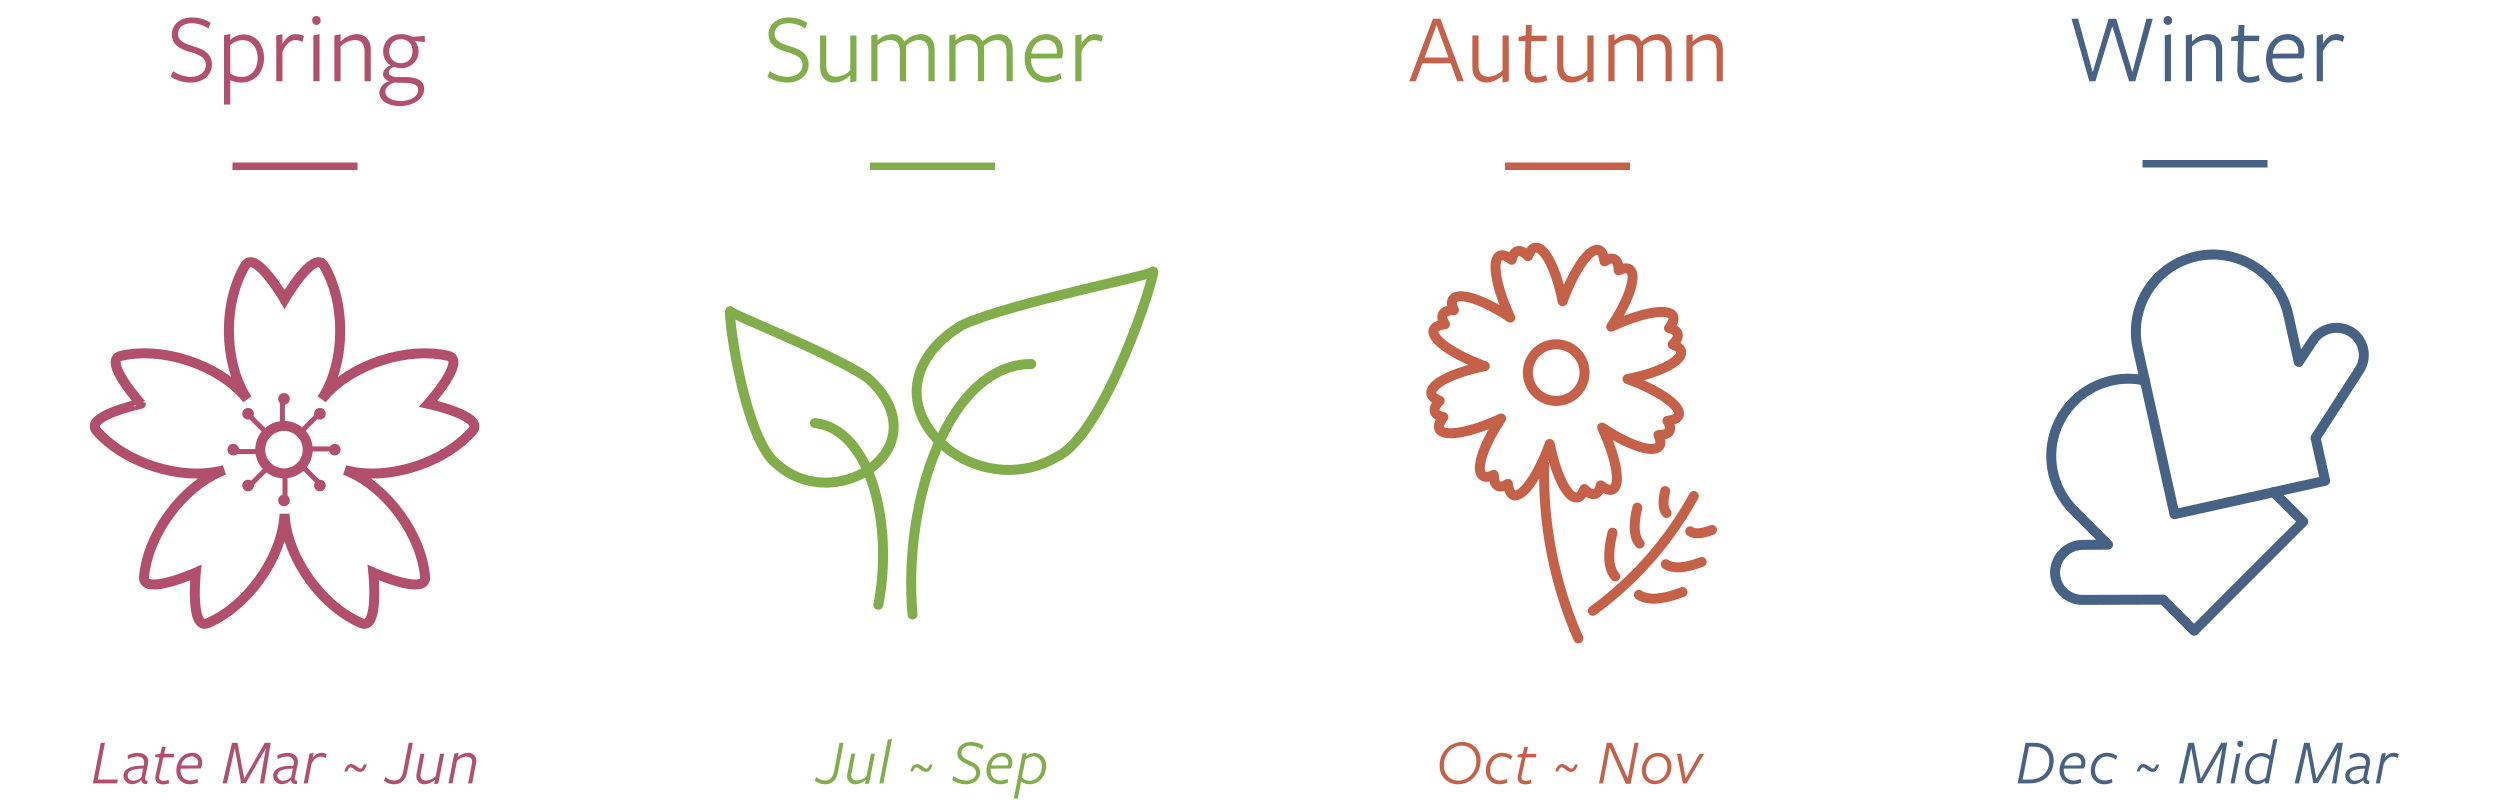 <svg xmlns="http://www.w3.org/2000/svg" xmlns:xlink="http://www.w3.org/1999/xlink" width="1000" height="320" viewBox="0 0 1000 320"><defs><style>.cls-1,.cls-10,.cls-12,.cls-14,.cls-2,.cls-3,.cls-5,.cls-6,.cls-7,.cls-8{fill:none;}.cls-1,.cls-12{stroke:#c56049;}.cls-1,.cls-2,.cls-6,.cls-7{stroke-linecap:round;}.cls-1,.cls-6,.cls-7{stroke-linejoin:round;}.cls-1,.cls-2,.cls-3,.cls-6,.cls-7{stroke-width:4px;}.cls-2,.cls-3,.cls-5,.cls-8{stroke:#b14f6c;}.cls-10,.cls-12,.cls-14,.cls-2,.cls-3,.cls-5,.cls-8{stroke-miterlimit:10;}.cls-4{fill:#b14f6c;}.cls-5{stroke-width:2px;}.cls-10,.cls-6{stroke:#81ae4a;}.cls-14,.cls-7{stroke:#476285;}.cls-10,.cls-12,.cls-14,.cls-8{stroke-width:3px;}.cls-9{fill:#81ae4a;}.cls-11{fill:#c56049;}.cls-13{fill:#476285;}</style><symbol id="summer-leaves" data-name="summer-leaves" viewBox="0 0 173.309 141.173"><path class="cls-6" d="M132.617,76.191c-17.983,10.601-40.358,3.815-50.677-10.707C71.509,50.81,77.064,33.929,95.047,23.328,114.423,14.483,172.377,3.137,171.265,2,172.378,3.136,151.994,67.347,132.617,76.191Z"/><path class="cls-6" d="M21.236,79.423c12.187,10.508,30.09,8.43,39.91-1.17,9.926-9.7,8.028-23.267-4.159-33.776C43.503,35.111,1.099,18.553,2.098,17.843,1.098,18.553,7.752,70.056,21.236,79.423Z"/><path class="cls-6" d="M75.027,139.173C71.06,92.658,90.042,39.034,122.53,38.984"/><path class="cls-6" d="M61.375,135.311c6.185-31.825-2.948-70.258-25.378-72.699"/></symbol><symbol id="spring" data-name="spring" viewBox="0 0 155.89 148.667"><path class="cls-2" d="M135.4,58.639s15.604-17.388,8.018-19.16-17.117-1.296-26.793,1.848S98.959,49.688,93.863,55.58c-.31.358-.642.755-.99,1.181.297-.463.572-.901.817-1.307,4.029-6.667,6.522-15.879,6.522-26.053S97.719,10.017,93.689,3.349,77.945,16.895,77.945,16.895,66.23-3.318,62.2,3.349s-6.522,15.879-6.522,26.053S58.171,48.787,62.2,55.455c.245.406.52.844.817,1.307-.349-.426-.68-.823-.99-1.181-5.096-5.893-13.086-11.109-22.762-14.253s-19.206-3.62-26.793-1.848,8.018,19.16,8.018,19.16S-2.355,63.534,2.741,69.427,15.827,80.536,25.504,83.68,44.71,87.3,52.297,85.528c.461-.108.963-.233,1.495-.373-.513.2-.993.393-1.429.577-7.179,3.026-14.609,9.013-20.59,17.244s-9.378,17.148-10.037,24.91,20.7-1.705,20.7-1.705-2.404,23.239,4.775,20.213,14.609-9.013,20.59-17.244,9.378-17.148,10.037-24.91c.04-.472.075-.988.107-1.537.031.55.067,1.065.107,1.537.659,7.763,4.057,16.679,10.037,24.91s13.411,14.218,20.59,17.244,4.776-20.213,4.776-20.213,21.359,9.467,20.7,1.705-4.057-16.679-10.037-24.91-13.411-14.218-20.59-17.244c-.437-.184-.916-.377-1.429-.577.532.14,1.034.266,1.495.373C111.18,87.3,120.71,86.824,130.386,83.68s17.666-8.361,22.762-14.253S135.4,58.639,135.4,58.639Z"/><circle class="cls-3" cx="77.728" cy="76.991" r="9.495"/><circle class="cls-4" cx="77.728" cy="56.69" r="2.331"/><line class="cls-5" x1="77.085" y1="57.762" x2="77.085" y2="68.284"/><circle class="cls-4" cx="63.373" cy="62.636" r="2.331" transform="translate(-25.729 63.157) rotate(-45)"/><line class="cls-5" x1="63.704" y1="63.248" x2="71.055" y2="70.599"/><circle class="cls-4" cx="57.427" cy="76.991" r="2.331"/><line class="cls-5" x1="58.146" y1="77.753" x2="68.668" y2="77.753"/><circle class="cls-4" cx="63.373" cy="91.347" r="2.331" transform="translate(-46.03 71.566) rotate(-45)"/><line class="cls-5" x1="64.194" y1="91.183" x2="71.545" y2="83.832"/><circle class="cls-4" cx="77.728" cy="97.293" r="2.331"/><line class="cls-5" x1="78.137" y1="97.743" x2="78.137" y2="87.222"/><circle class="cls-4" cx="92.084" cy="91.347" r="2.331" transform="translate(-37.621 91.868) rotate(-45)"/><line class="cls-5" x1="92.129" y1="90.693" x2="84.778" y2="83.342"/><circle class="cls-4" cx="98.03" cy="76.991" r="2.331"/><line class="cls-5" x1="97.075" y1="76.701" x2="87.606" y2="76.701"/><circle class="cls-4" cx="92.084" cy="62.636" r="2.331" transform="translate(-17.32 83.459) rotate(-45)"/><line class="cls-5" x1="91.639" y1="62.758" x2="84.288" y2="70.109"/></symbol><symbol id="winter-gloves" data-name="winter-gloves" viewBox="0 0 130 154.591"><path class="cls-7" d="M122.578,33.145a11.316,11.316,0,0,0-15.39,3.326l-5.693,8.581L97.294,26.108A30.86,30.86,0,0,0,37.039,39.47l2.888,13.024,11.858,53.474L91.504,97.16l20.536-4.554L108.232,75.431l17.514-27.139A10.986,10.986,0,0,0,122.578,33.145Z"/><path class="cls-7" d="M91.504,97.159l11.79,11.79-43.642,43.642L47.212,140.151l-32.204.096A10.985,10.985,0,0,1,4.03,129.342a11.151,11.151,0,0,1,10.979-11.098l10.2-.096L11.488,104.428A30.87,30.87,0,0,1,39.925,52.493"/></symbol><symbol id="autmn-cosmos" data-name="autmn-cosmos" viewBox="0 0 116.309 160.294"><path class="cls-1" d="M98.579,40.728c1.519-1.532,2.252-2.958,1.987-4.14s-1.5-1.984-3.459-2.414c1.405-1.758,2.045-3.3,1.717-4.457-1.073-3.794-12.131-2.036-24.831,3.901,7.176-10.681,10.468-20.695,7.368-22.902-.989-.704-2.516-.532-4.389.36-.009-2.157-.499-3.684-1.522-4.332s-2.463-.343-4.153.739c-.249-2.236-.887-3.779-1.937-4.366-3.442-1.924-10.018,7.138-14.8,20.317C52.081,10.807,47.328,1.399,43.576,2.03c-1.197.202-2.156,1.403-2.848,3.358C39.196,3.87,37.77,3.136,36.588,3.402S34.604,4.901,34.174,6.86c-1.758-1.405-3.3-2.045-4.457-1.717-3.794,1.073-2.036,12.131,3.901,24.831-10.681-7.176-20.695-10.468-22.902-7.368-.704.989-.532,2.516.36,4.389-2.157.009-3.684.499-4.332,1.522s-.343,2.463.739,4.153c-2.236.249-3.779.887-4.366,1.937-1.924,3.442,7.138,10.018,20.317,14.8C10.807,51.887,1.399,56.639,2.03,60.392c.202,1.197,1.403,2.156,3.358,2.848-1.519,1.532-2.252,2.958-1.987,4.14S4.901,69.364,6.86,69.793C5.455,71.551,4.816,73.093,5.143,74.25c1.073,3.794,12.131,2.036,24.831-3.901-7.176,10.681-10.468,20.695-7.368,22.902.989.704,2.516.532,4.389-.36.009,2.157.499,3.684,1.522,4.332s2.463.343,4.153-.739c.249,2.236.887,3.779,1.937,4.366,3.442,1.924,10.018-7.138,14.8-20.317,2.479,12.627,7.232,22.036,10.984,21.404,1.197-.202,2.156-1.403,2.848-3.358,1.532,1.519,2.958,2.252,4.14,1.987s1.984-1.499,2.414-3.459c1.758,1.405,3.3,2.045,4.457,1.717,3.794-1.073,2.036-12.131-3.901-24.831,10.681,7.176,20.695,10.468,22.902,7.368.704-.989.532-2.516-.36-4.389,2.157-.009,3.684-.499,4.332-1.522s.343-2.463-.739-4.153c2.236-.249,3.779-.887,4.366-1.937,1.924-3.442-7.138-10.018-20.317-14.8,12.627-2.479,22.036-7.232,21.404-10.984C101.736,42.379,100.534,41.42,98.579,40.728Z"/><circle class="cls-1" cx="51.984" cy="51.984" r="11.335" transform="translate(-10.107 12.622) rotate(-12.628)"/><path class="cls-1" d="M47.207,88.67a163.268,163.268,0,0,0,13.627,69.624"/><path class="cls-1" d="M107.029,101.355a140.153,140.153,0,0,1-40.388,45.91"/><path class="cls-1" d="M114.309,114.936c-4.087,1.585-7.062,1.716-8.737.559"/><path class="cls-1" d="M110.175,127.717c-6.714,2.603-11.602,2.819-14.354.918"/><path class="cls-1" d="M102.526,139.76c-8.174,3.169-14.124,3.432-17.474,1.118"/><path class="cls-1" d="M95.562,99.387c-1.051,4.255-.802,7.223.559,8.737"/><path class="cls-1" d="M84.433,106.013c-1.726,6.991-1.317,11.866.918,14.354"/><path class="cls-1" d="M74.484,116.032c-2.101,8.511-1.604,14.446,1.118,17.474"/></symbol></defs><title>season-as</title><g id="season-AS"><use id="summer-leaves-3" data-name="summer-leaves" width="173.309" height="141.173" transform="translate(289.964 106.614)" xlink:href="#summer-leaves"/><use id="spring-3" data-name="spring" width="155.89" height="148.667" transform="translate(35.873 102.868)" xlink:href="#spring"/><path class="cls-4" d="M82.333,26.021c0-2.92-2.399-4.079-6.319-5.239-3.52-1.04-7.278-2.56-7.278-6.999,0-3.959,3.359-6.799,7.998-6.799a13.717,13.717,0,0,1,7.52,2.16l-.92,2.239a12.123,12.123,0,0,0-6.56-2.08c-3.759,0-5.559,2-5.559,4.279,0,2.76,2.479,3.8,6.318,5,3.6,1.079,7.239,2.719,7.239,7.238,0,4.119-3.439,7.199-8.438,7.199a15.024,15.024,0,0,1-8.039-2.32l.92-2.279A12.566,12.566,0,0,0,76.414,30.74C79.894,30.74,82.333,28.661,82.333,26.021Z"/><path class="cls-4" d="M97.405,13.783c4.96,0,8.199,3.92,8.199,9.479,0,5.679-3.76,9.759-9.039,9.759a11.812,11.812,0,0,1-4.479-.96v9.758H89.607V14.104l2.479-.52v2.44A7.864,7.864,0,0,1,97.405,13.783ZM92.087,29.341A7.679,7.679,0,0,0,96.686,30.78c3.92,0,6.359-3.159,6.359-7.479,0-4.239-2.319-7.238-6.039-7.238a7.394,7.394,0,0,0-4.919,2.039Z"/><path class="cls-4" d="M112.982,32.5h-2.479V14.184l2.479-.52v3.92c1.199-2.36,2.999-3.92,5.398-3.92a6.659,6.659,0,0,1,3.2.84l-.641,2.32a5.448,5.448,0,0,0-2.799-.8c-1.92,0-3.72,1.44-5.159,4.719Z"/><path class="cls-4" d="M126.573,9.984a1.679,1.679,0,0,1-1.68-1.84,1.681,1.681,0,1,1,3.359,0A1.679,1.679,0,0,1,126.573,9.984ZM125.334,32.5V14.184l2.479-.52V32.5Z"/><path class="cls-4" d="M145.827,32.5V20.662c0-3.199-1.279-4.639-4.039-4.639a8.233,8.233,0,0,0-5.559,2.6V32.5H133.75V14.184l2.479-.52v3a9.486,9.486,0,0,1,6.238-3c3.68,0,5.84,2.28,5.84,6.279V32.5Z"/><path class="cls-4" d="M153.226,29.621c0-1.52,1.319-2.84,2.999-3.479a6.403,6.403,0,0,1-2.959-5.6c0-3.879,2.879-6.879,7.198-6.879a8.631,8.631,0,0,1,4.319,1.08l5.079-.399.12,2.479-4.039-.4a6.376,6.376,0,0,1,1.48,4.119c0,3.88-3.039,6.719-7.118,6.719a7.814,7.814,0,0,1-2.72-.52c-.96.4-2.04,1.16-2.04,2.199,0,1.16.88,1.88,4.159,1.88h2.36c5.318,0,7.599,1.8,7.599,4.8,0,4.039-4.52,6.799-9.639,6.799-4.919,0-8.278-2.16-8.278-5.359a4.88,4.88,0,0,1,3.959-4.52C154.145,31.98,153.226,30.94,153.226,29.621Zm.92,6.998c0,2.16,2.359,3.76,6.238,3.76,3.8,0,6.879-1.84,6.879-4.319,0-2.159-1.919-2.92-5.559-2.92-1.24,0-2.8-.039-3.84-.119C155.665,33.62,154.145,35.06,154.145,36.619Zm6.278-11.357c2.8,0,4.56-2,4.56-4.8,0-2.719-1.6-4.759-4.679-4.759-2.84,0-4.6,2.04-4.6,4.879A4.46,4.46,0,0,0,160.424,25.262Z"/><line class="cls-8" x1="93" y1="66.5" x2="143" y2="66.5"/><path class="cls-9" d="M321.004,26.021c0-2.92-2.399-4.079-6.319-5.239-3.52-1.04-7.278-2.56-7.278-6.999,0-3.959,3.359-6.799,7.998-6.799a13.717,13.717,0,0,1,7.52,2.16l-.92,2.239a12.123,12.123,0,0,0-6.56-2.08c-3.759,0-5.559,2-5.559,4.279,0,2.76,2.479,3.8,6.318,5,3.6,1.079,7.239,2.719,7.239,7.238,0,4.119-3.439,7.199-8.438,7.199a15.024,15.024,0,0,1-8.039-2.32l.92-2.279A12.566,12.566,0,0,0,315.085,30.74C318.565,30.74,321.004,28.661,321.004,26.021Z"/><path class="cls-9" d="M330.505,14.184V26.021c0,3.199,1.279,4.639,3.959,4.639a8.106,8.106,0,0,0,5.64-2.6V14.184h2.479V32.5l-2.479.52v-2.96a9.28,9.28,0,0,1-6.319,2.96c-3.56,0-5.759-2.28-5.759-6.279V14.184Z"/><path class="cls-9" d="M371.382,32.5V20.702c0-3.199-1.24-4.679-3.88-4.679a7.755,7.755,0,0,0-5.159,2.359c.04.24.08,1.199.08,1.64V32.5h-2.479V20.702c0-3.199-1.239-4.679-3.879-4.679a7.763,7.763,0,0,0-5.079,2.119V32.5h-2.479V14.184l2.479-.52v2.52a8.692,8.692,0,0,1,5.799-2.52,5.027,5.027,0,0,1,4.959,3.04,9.373,9.373,0,0,1,6.479-3.04c3.478,0,5.639,2.28,5.639,6.319V32.5Z"/><path class="cls-9" d="M402.606,32.5V20.702c0-3.199-1.24-4.679-3.88-4.679a7.755,7.755,0,0,0-5.159,2.359c.04.24.08,1.199.08,1.64V32.5H391.168V20.702c0-3.199-1.239-4.679-3.879-4.679a7.763,7.763,0,0,0-5.079,2.119V32.5H379.73V14.184l2.479-.52v2.52a8.692,8.692,0,0,1,5.799-2.52,5.027,5.027,0,0,1,4.959,3.04,9.373,9.373,0,0,1,6.479-3.04c3.478,0,5.639,2.28,5.639,6.319V32.5Z"/><path class="cls-9" d="M412.386,23.622c.08,4.119,2.56,7.078,6.399,7.078a9.898,9.898,0,0,0,5.318-1.52l.48,2.279a11.261,11.261,0,0,1-5.879,1.56c-5.279,0-8.839-3.96-8.839-9.519,0-5.759,3.68-9.839,8.639-9.839,4.039,0,6.679,2.64,6.679,6.759a11.226,11.226,0,0,1-.399,2.92l-12.398.08Zm10.318-2.2a5.353,5.353,0,0,0,.04-.8c0-2.8-1.52-4.719-4.399-4.719-3.279,0-5.399,2.52-5.799,5.559Z"/><path class="cls-9" d="M432.598,32.5h-2.479V14.184l2.479-.52v3.92c1.199-2.36,2.999-3.92,5.398-3.92a6.659,6.659,0,0,1,3.2.84l-.641,2.32a5.448,5.448,0,0,0-2.799-.8c-1.92,0-3.72,1.44-5.159,4.719Z"/><line class="cls-10" x1="348" y1="66.5" x2="398" y2="66.5"/><path class="cls-11" d="M585.506,32.5h-2.6l-2.64-7.158H568.948l-2.64,7.158h-2.6l9.479-24.995h3ZM574.628,10.024l-4.8,12.997h9.559Z"/><path class="cls-11" d="M591.421,14.184V26.021c0,3.199,1.279,4.639,3.959,4.639a8.106,8.106,0,0,0,5.64-2.6V14.184h2.479V32.5l-2.479.52v-2.96a9.28,9.28,0,0,1-6.319,2.96c-3.56,0-5.759-2.28-5.759-6.279V14.184Z"/><path class="cls-11" d="M614.792,33.101c-3.479,0-5.039-1.92-4.92-5.76l.28-10.838-2.8-.16.12-1.56,2.76-.64.12-4.159h2.359l-.12,4.279h6.119l-.12,2.199h-6.079l-.279,10.958c-.08,2.319.76,3.439,2.68,3.439a9.121,9.121,0,0,0,3.519-.88l.44,2.16A9.986,9.986,0,0,1,614.792,33.101Z"/><path class="cls-11" d="M625.349,14.184V26.021c0,3.199,1.279,4.639,3.959,4.639a8.106,8.106,0,0,0,5.64-2.6V14.184h2.479V32.5l-2.479.52v-2.96a9.28,9.28,0,0,1-6.319,2.96c-3.56,0-5.759-2.28-5.759-6.279V14.184Z"/><path class="cls-11" d="M666.226,32.5V20.702c0-3.199-1.24-4.679-3.88-4.679a7.755,7.755,0,0,0-5.159,2.359c.04.24.08,1.199.08,1.64V32.5h-2.479V20.702c0-3.199-1.239-4.679-3.879-4.679a7.763,7.763,0,0,0-5.079,2.119V32.5H643.35V14.184l2.479-.52v2.52a8.692,8.692,0,0,1,5.799-2.52,5.027,5.027,0,0,1,4.959,3.04,9.373,9.373,0,0,1,6.479-3.04c3.478,0,5.639,2.28,5.639,6.319V32.5Z"/><path class="cls-11" d="M686.65,32.5V20.662c0-3.199-1.279-4.639-4.039-4.639a8.233,8.233,0,0,0-5.559,2.6V32.5h-2.479V14.184l2.479-.52v3a9.486,9.486,0,0,1,6.238-3c3.68,0,5.84,2.28,5.84,6.279V32.5Z"/><line class="cls-12" x1="602" y1="66.5" x2="652" y2="66.5"/><path class="cls-4" d="M37.14,313.37l3.173-16.25h1.664l-2.86,14.69H47.15l-.311,1.56Z"/><path class="cls-4" d="M57.568,305.726c.363-1.95-.599-3.12-2.757-3.12a7.891,7.891,0,0,0-3.588,1.066l-.208-1.456a8.603,8.603,0,0,1,4.004-1.066c2.965,0,4.784,1.534,4.108,4.784l-1.014,4.94c-.183.936-.104,1.456.962,1.43L58.79,313.63c-1.69.103-2.21-.78-2.262-1.664H56.502a5.197,5.197,0,0,1-3.666,1.716,3.413,3.413,0,0,1-3.458-3.328c0-2.548,2.366-4.16,8.06-4.056Zm-.339,1.716c-4.342.052-6.162,1.118-6.162,2.73a2.093,2.093,0,0,0,2.263,2.106,4.768,4.768,0,0,0,3.224-1.43Z"/><path class="cls-4" d="M67.682,313.291a6.958,6.958,0,0,1-2.471.468c-1.768,0-3.094-.884-3.094-2.626a7.337,7.337,0,0,1,.233-1.56l1.457-6.578-1.742-.13.078-1.014,2.002-.416.624-2.704h1.534l-.625,2.782h3.927l-.078,1.456H65.341l-1.481,6.734a5.753,5.753,0,0,0-.208,1.196c0,1.014.754,1.43,1.742,1.43a5.528,5.528,0,0,0,2.027-.442Z"/><path class="cls-4" d="M72.223,308.014c0,2.652,1.56,4.186,3.926,4.186a7.016,7.016,0,0,0,2.86-.676l.234,1.456a7.624,7.624,0,0,1-3.225.728,5.255,5.255,0,0,1-5.46-5.564c0-3.562,2.47-7.021,6.189-7.021a3.803,3.803,0,0,1,4.134,3.822,6.259,6.259,0,0,1-.52,2.444l-8.112.052C72.249,307.649,72.223,307.832,72.223,308.014Zm6.838-1.846a3.829,3.829,0,0,0,.183-1.092,2.436,2.436,0,0,0-2.704-2.496,4.42,4.42,0,0,0-4.057,3.614C73.185,306.193,79.061,306.168,79.061,306.168Z"/><path class="cls-4" d="M106.387,299.199l-8.06,14.066H96.454l-2.548-13.988L90.76,313.37H89.018l3.771-16.25h2.236l2.678,14.326,8.217-14.326h2.365l-2.651,16.25h-1.69Z"/><path class="cls-4" d="M117.457,305.726c.363-1.95-.599-3.12-2.757-3.12a7.891,7.891,0,0,0-3.588,1.066l-.208-1.456a8.603,8.603,0,0,1,4.004-1.066c2.965,0,4.784,1.534,4.108,4.784l-1.014,4.94c-.183.936-.104,1.456.962,1.43l-.286,1.326c-1.69.103-2.21-.78-2.262-1.664h-.026a5.197,5.197,0,0,1-3.666,1.716,3.413,3.413,0,0,1-3.458-3.328c0-2.548,2.366-4.16,8.06-4.056Zm-.339,1.716c-4.342.052-6.162,1.118-6.162,2.73a2.093,2.093,0,0,0,2.263,2.106,4.768,4.768,0,0,0,3.224-1.43Z"/><path class="cls-4" d="M123.09,313.37h-1.612l2.314-11.909,1.69-.338-.442,2.262a3.971,3.971,0,0,1,5.643-1.69l-.442,1.56a4.147,4.147,0,0,0-2.08-.598c-1.43,0-2.574,1.066-3.536,2.834Z"/><path class="cls-4" d="M144.046,308.768c-1.716,0-2.782-1.82-3.796-1.82-.624,0-.988.676-1.378,1.638h-1.17c.52-1.768,1.3-2.964,2.703-2.964,1.717,0,2.782,1.82,3.797,1.82.598,0,.988-.65,1.352-1.638H146.75C146.204,307.571,145.424,308.768,144.046,308.768Z"/><path class="cls-4" d="M157.694,313.707a6.724,6.724,0,0,1-4.134-1.43l.599-1.508a5.551,5.551,0,0,0,3.562,1.43c2.028,0,3.095-1.352,3.536-3.562l2.236-11.519h1.638l-2.288,11.804C162.297,311.784,160.659,313.707,157.694,313.707Z"/><path class="cls-4" d="M169.802,301.461l-1.403,7.229a7.554,7.554,0,0,0-.208,1.43c0,1.3.832,2.08,2.34,2.08a6.099,6.099,0,0,0,3.744-1.716l1.768-9.023h1.612L175.341,313.37l-1.69.338.338-1.794a6.517,6.517,0,0,1-4.056,1.794,3.129,3.129,0,0,1-3.406-3.198,10.097,10.097,0,0,1,.208-1.612l1.456-7.436Z"/><path class="cls-4" d="M187.243,313.37l1.404-7.228a7.634,7.634,0,0,0,.208-1.43c0-1.3-.832-2.08-2.34-2.08a6.205,6.205,0,0,0-3.744,1.742l-1.769,8.997h-1.611l2.313-11.909,1.69-.338-.338,1.794a6.517,6.517,0,0,1,4.056-1.794,3.13,3.13,0,0,1,3.406,3.198,10.217,10.217,0,0,1-.208,1.612l-1.456,7.436Z"/><path class="cls-9" d="M330.022,313.707a6.724,6.724,0,0,1-4.134-1.43l.599-1.508a5.551,5.551,0,0,0,3.562,1.43c2.028,0,3.095-1.352,3.536-3.562l2.236-11.519h1.638l-2.288,11.804C334.625,311.784,332.987,313.707,330.022,313.707Z"/><path class="cls-9" d="M342.13,301.461l-1.403,7.229a7.554,7.554,0,0,0-.208,1.43c0,1.3.832,2.08,2.34,2.08a6.099,6.099,0,0,0,3.744-1.716l1.768-9.023h1.612L347.669,313.37l-1.69.338.338-1.794a6.517,6.517,0,0,1-4.056,1.794,3.129,3.129,0,0,1-3.406-3.198,10.097,10.097,0,0,1,.208-1.612l1.456-7.436Z"/><path class="cls-9" d="M351.72,313.37l3.405-17.525,1.69-.338L353.331,313.37Z"/><path class="cls-9" d="M370.387,308.768c-1.716,0-2.782-1.82-3.796-1.82-.624,0-.988.676-1.378,1.638H364.042c.52-1.768,1.301-2.964,2.705-2.964,1.716,0,2.781,1.82,3.796,1.82.598,0,.987-.65,1.352-1.638h1.196C372.545,307.571,371.765,308.768,370.387,308.768Z"/><path class="cls-9" d="M390.432,309.131c0-1.664-1.43-2.496-3.536-3.432-2.106-.91-3.952-2.054-3.952-4.29,0-2.99,2.574-4.602,5.408-4.602a9.667,9.667,0,0,1,5.019,1.43l-.416,1.586a9.071,9.071,0,0,0-4.758-1.534c-1.95,0-3.614,1.092-3.614,2.938,0,1.534,1.378,2.288,3.458,3.198,2.21.988,4.004,2.132,4.004,4.524,0,2.938-2.496,4.758-5.616,4.758a10.399,10.399,0,0,1-5.538-1.664l.416-1.612a9.866,9.866,0,0,0,5.2,1.794C388.794,312.226,390.432,310.952,390.432,309.131Z"/><path class="cls-9" d="M396.269,308.014c0,2.652,1.56,4.186,3.926,4.186a7.016,7.016,0,0,0,2.86-.676l.234,1.456a7.624,7.624,0,0,1-3.225.728,5.255,5.255,0,0,1-5.46-5.564c0-3.562,2.47-7.021,6.189-7.021a3.802,3.802,0,0,1,4.134,3.822,6.259,6.259,0,0,1-.52,2.444l-8.112.052C396.295,307.649,396.269,307.832,396.269,308.014Zm6.838-1.846a3.829,3.829,0,0,0,.183-1.092,2.436,2.436,0,0,0-2.704-2.496,4.42,4.42,0,0,0-4.057,3.614C397.23,306.193,403.106,306.168,403.106,306.168Z"/><path class="cls-9" d="M413.792,301.201c2.652,0,4.654,2.184,4.654,5.174,0,4.082-2.886,7.332-6.63,7.332a5.83,5.83,0,0,1-3.381-1.17l-1.3,6.89h-1.612l3.484-17.967,1.69-.338-.26,1.352A5.303,5.303,0,0,1,413.792,301.201Zm-5.018,9.75a4.529,4.529,0,0,0,3.197,1.352c2.809,0,4.811-2.782,4.811-5.694,0-2.418-1.456-4.004-3.38-4.004a5.092,5.092,0,0,0-3.25,1.326Z"/><path class="cls-11" d="M583.245,313.707a7.177,7.177,0,0,1-7.385-7.514,9.196,9.196,0,0,1,9.023-9.412,7.128,7.128,0,0,1,7.358,7.462C592.241,309.209,588.419,313.707,583.245,313.707Zm1.43-15.444c-4.29,0-7.124,3.848-7.124,7.826,0,3.536,2.366,6.136,5.876,6.136,4.29,0,7.125-3.9,7.125-7.853C590.552,300.811,588.186,298.263,584.675,298.263Z"/><path class="cls-11" d="M599.817,313.707a5.227,5.227,0,0,1-5.461-5.564c0-3.562,2.574-7.021,6.448-7.021a6.931,6.931,0,0,1,4.083,1.274l-.442,1.482a6.67,6.67,0,0,0-3.718-1.274c-2.809,0-4.681,2.782-4.681,5.408,0,2.652,1.534,4.186,3.9,4.186a7.23,7.23,0,0,0,2.86-.676l.207,1.456A7.502,7.502,0,0,1,599.817,313.707Z"/><path class="cls-11" d="M612.617,313.291a6.958,6.958,0,0,1-2.471.468c-1.768,0-3.094-.884-3.094-2.626a7.337,7.337,0,0,1,.233-1.56l1.457-6.578-1.742-.13.078-1.014,2.002-.416.624-2.704h1.534l-.625,2.782h3.927l-.078,1.456h-4.186l-1.481,6.734a5.753,5.753,0,0,0-.208,1.196c0,1.014.754,1.43,1.742,1.43a5.528,5.528,0,0,0,2.027-.442Z"/><path class="cls-11" d="M628.45,308.768c-1.716,0-2.782-1.82-3.796-1.82-.624,0-.988.676-1.378,1.638h-1.17c.52-1.768,1.3-2.964,2.703-2.964,1.717,0,2.782,1.82,3.797,1.82.598,0,.988-.65,1.352-1.638h1.196C630.608,307.571,629.828,308.768,628.45,308.768Z"/><path class="cls-11" d="M653.8,297.119h1.611l-3.146,16.406h-1.95l-6.422-14.404L641.215,313.37h-1.612l3.121-16.25h2.027l6.37,14.248Z"/><path class="cls-11" d="M661.937,313.682c-3.147,0-5.175-2.34-5.175-5.46,0-3.667,2.626-7.072,6.579-7.072a5.143,5.143,0,0,1,5.199,5.486A6.762,6.762,0,0,1,661.937,313.682Zm1.248-11.128c-3.017,0-4.811,2.912-4.811,5.59,0,2.392,1.378,4.108,3.744,4.108,2.99,0,4.784-2.834,4.784-5.512C666.902,304.347,665.576,302.553,663.185,302.553Z"/><path class="cls-11" d="M674.614,313.396h-1.481l-2.341-11.935h1.664l1.795,9.829,5.615-9.829h1.795Z"/><path class="cls-13" d="M838.16,32.5h-2.439L828.602,7.505h2.64L837.08,28.861l6.359-21.356h3.039l6.479,21.356,5.599-21.356h2.56L854.117,32.5h-2.479l-6.719-21.996Z"/><path class="cls-13" d="M867.153,9.984a1.679,1.679,0,0,1-1.68-1.84,1.681,1.681,0,1,1,3.359,0A1.679,1.679,0,0,1,867.153,9.984ZM865.914,32.5V14.184l2.479-.52V32.5Z"/><path class="cls-13" d="M886.407,32.5V20.662c0-3.199-1.279-4.639-4.039-4.639a8.233,8.233,0,0,0-5.559,2.6V32.5H874.33V14.184l2.479-.52v3a9.486,9.486,0,0,1,6.238-3c3.68,0,5.84,2.28,5.84,6.279V32.5Z"/><path class="cls-13" d="M899.852,33.101c-3.479,0-5.039-1.92-4.92-5.76l.28-10.838-2.8-.16.12-1.56,2.76-.64.12-4.159h2.359l-.12,4.279h6.119l-.12,2.199h-6.079l-.279,10.958c-.08,2.319.76,3.439,2.68,3.439a9.121,9.121,0,0,0,3.519-.88l.44,2.16A9.986,9.986,0,0,1,899.852,33.101Z"/><path class="cls-13" d="M908.948,23.622c.08,4.119,2.56,7.078,6.399,7.078a9.898,9.898,0,0,0,5.318-1.52l.48,2.279a11.261,11.261,0,0,1-5.879,1.56c-5.279,0-8.839-3.96-8.839-9.519,0-5.759,3.68-9.839,8.639-9.839,4.039,0,6.679,2.64,6.679,6.759a11.226,11.226,0,0,1-.399,2.92l-12.398.08Zm10.318-2.2a5.353,5.353,0,0,0,.04-.8c0-2.8-1.52-4.719-4.399-4.719-3.279,0-5.399,2.52-5.799,5.559Z"/><path class="cls-13" d="M929.16,32.5h-2.479V14.184l2.479-.52v3.92c1.199-2.36,2.999-3.92,5.398-3.92a6.659,6.659,0,0,1,3.2.84l-.641,2.32a5.448,5.448,0,0,0-2.799-.8c-1.92,0-3.72,1.44-5.159,4.719Z"/><line class="cls-14" x1="857" y1="65.5" x2="907" y2="65.5"/><path class="cls-13" d="M811.624,313.37h-4.551l3.147-16.25h3.51c4.316,0,7.749,2.47,7.749,6.968C821.479,309.131,818.254,313.37,811.624,313.37Zm1.846-14.716h-1.872L809.05,311.835h2.886c4.368,0,7.801-2.652,7.801-7.566C819.736,300.603,817.318,298.679,813.47,298.653Z"/><path class="cls-13" d="M825.497,308.014c0,2.652,1.56,4.186,3.926,4.186a7.016,7.016,0,0,0,2.86-.676l.234,1.456a7.624,7.624,0,0,1-3.225.728,5.255,5.255,0,0,1-5.46-5.564c0-3.562,2.47-7.021,6.189-7.021a3.802,3.802,0,0,1,4.134,3.822,6.259,6.259,0,0,1-.52,2.444l-8.112.052C825.523,307.649,825.497,307.832,825.497,308.014Zm6.838-1.846a3.829,3.829,0,0,0,.183-1.092,2.436,2.436,0,0,0-2.704-2.496,4.42,4.42,0,0,0-4.057,3.614C826.459,306.193,832.335,306.168,832.335,306.168Z"/><path class="cls-13" d="M841.788,313.707a5.227,5.227,0,0,1-5.461-5.564c0-3.562,2.574-7.021,6.448-7.021a6.931,6.931,0,0,1,4.083,1.274l-.442,1.482a6.67,6.67,0,0,0-3.718-1.274c-2.809,0-4.681,2.782-4.681,5.408,0,2.652,1.534,4.186,3.9,4.186a7.23,7.23,0,0,0,2.86-.676l.207,1.456A7.502,7.502,0,0,1,841.788,313.707Z"/><path class="cls-13" d="M861.001,308.768c-1.716,0-2.782-1.82-3.796-1.82-.624,0-.988.676-1.378,1.638h-1.17c.52-1.768,1.3-2.964,2.703-2.964,1.717,0,2.782,1.82,3.797,1.82.598,0,.988-.65,1.352-1.638h1.196C863.159,307.571,862.379,308.768,861.001,308.768Z"/><path class="cls-13" d="M888.977,299.199l-8.06,14.066h-1.872l-2.548-13.988L873.35,313.37h-1.742l3.771-16.25h2.236l2.678,14.326,8.217-14.326h2.365l-2.651,16.25h-1.69Z"/><path class="cls-13" d="M892.226,313.37l2.288-11.778,1.664-.338-2.34,12.117ZM896.1,298.835a1.181,1.181,0,0,1-1.17-1.3,1.152,1.152,0,0,1,1.17-1.248,1.173,1.173,0,0,1,1.196,1.248A1.202,1.202,0,0,1,896.1,298.835Z"/><path class="cls-13" d="M909.292,295.845l1.664-.338L907.498,313.37h-1.612l.183-.962a5.237,5.237,0,0,1-3.354,1.3c-2.678,0-4.654-2.184-4.654-5.2,0-4.082,2.887-7.306,6.631-7.306a5.662,5.662,0,0,1,3.353,1.144Zm-4.758,6.734c-2.809,0-4.811,2.782-4.811,5.694,0,2.444,1.456,4.03,3.38,4.03a5.156,5.156,0,0,0,3.251-1.326l1.378-7.021A4.603,4.603,0,0,0,904.534,302.579Z"/><path class="cls-13" d="M935.24,299.199,927.18,313.266h-1.872L922.76,299.277,919.613,313.37h-1.742l3.771-16.25h2.236l2.678,14.326,8.217-14.326h2.365l-2.651,16.25h-1.69Z"/><path class="cls-13" d="M946.311,305.726c.363-1.95-.599-3.12-2.757-3.12a7.891,7.891,0,0,0-3.588,1.066l-.208-1.456a8.603,8.603,0,0,1,4.004-1.066c2.965,0,4.784,1.534,4.108,4.784l-1.014,4.94c-.183.936-.104,1.456.962,1.43l-.286,1.326c-1.69.103-2.21-.78-2.262-1.664h-.026a5.197,5.197,0,0,1-3.666,1.716,3.413,3.413,0,0,1-3.458-3.328c0-2.548,2.366-4.16,8.06-4.056Zm-.339,1.716c-4.342.052-6.162,1.118-6.162,2.73a2.093,2.093,0,0,0,2.263,2.106,4.768,4.768,0,0,0,3.224-1.43Z"/><path class="cls-13" d="M951.942,313.37h-1.611l2.313-11.909,1.69-.338-.442,2.262a3.971,3.971,0,0,1,5.643-1.69l-.442,1.56a4.147,4.147,0,0,0-2.08-.598c-1.43,0-2.574,1.066-3.536,2.834Z"/><use id="winter-gloves-3" data-name="winter-gloves" width="130" height="154.591" transform="translate(818 99.704)" xlink:href="#winter-gloves"/><use id="autmn-cosmos-3" data-name="autmn-cosmos" width="116.309" height="160.294" transform="translate(570.496 97.054)" xlink:href="#autmn-cosmos"/></g></svg>